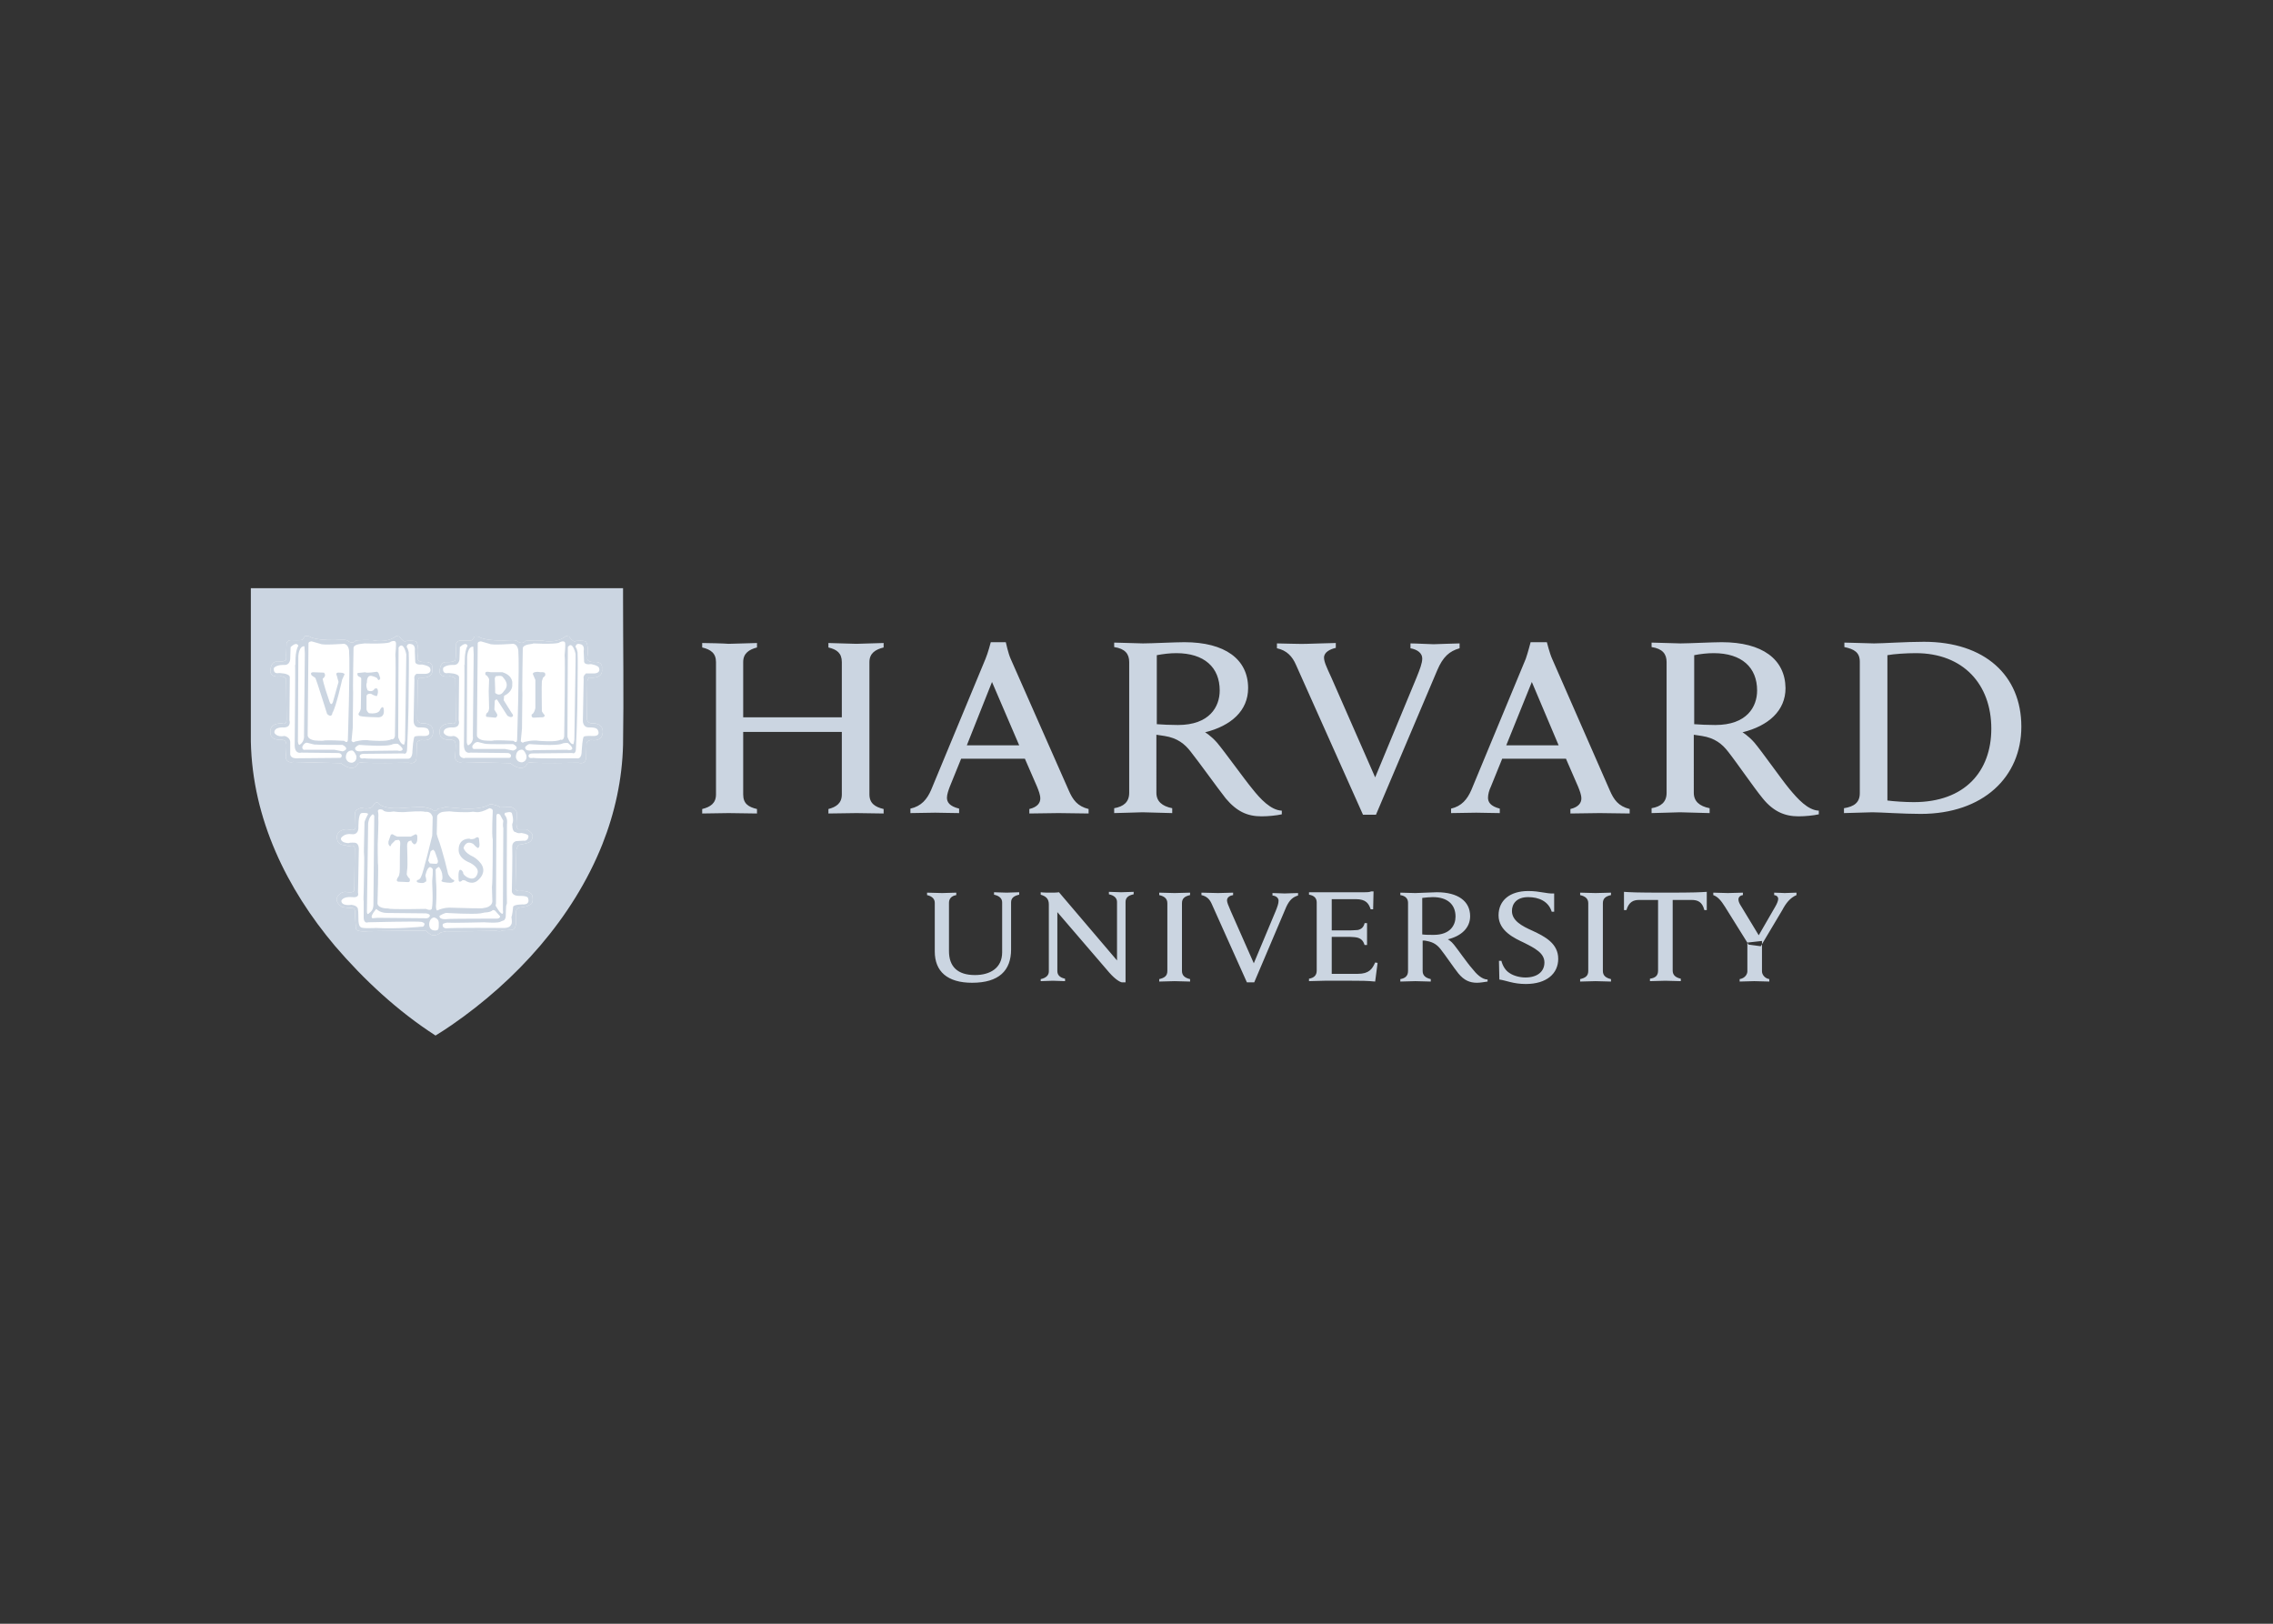 <svg xmlns="http://www.w3.org/2000/svg" xmlns:xlink="http://www.w3.org/1999/xlink" version="1.1" id="katman_1" x="0px" y="0px" viewBox="0 0 560 400" style="enable-background:new 0 0 560 400;" xml:space="preserve">
<rect x="0" y="0" width="560" height="400" fill="#333333" stroke="none"/>
<style type="text/css">
	.st0{fill-rule:evenodd;clip-rule:evenodd;fill:#CBD5E1;}
	.st1{fill-rule:evenodd;clip-rule:evenodd;fill:#CBD5E1;}
	.st2{fill-rule:evenodd;clip-rule:evenodd;fill:#FFFFFF;}
	.st3{fill-rule:evenodd;clip-rule:evenodd;fill:#CBD5E1;stroke:#CBD5E1;stroke-width:6.054945e-02;}
</style>
<path class="st0" d="M474,158.1c-4.4,0-10.2,0.4-12.3,0.4c-1.2,0-5.9-0.2-7.3-0.2v1.1c2.4,0.5,3.8,1.3,3.8,3.6v32.4  c0,2.3-1.4,3.3-3.9,3.7v1.2c1.4,0,5.7-0.2,7-0.2c2,0,7.5,0.4,11.9,0.4c15.4,0,24.8-9.1,24.8-21.5C498,166.4,489,158.1,474,158.1  L474,158.1z M291.8,158.2c-2.3,0-8.1,0.3-10.2,0.3c-1.3,0-5.7-0.2-7.1-0.2v1.1c2.7,0.4,3.7,1.7,3.7,3.7v32.2c0,2.3-1.4,3.4-3.7,3.8  v1.2c1.4,0,5.9-0.2,7-0.2c1.3,0,5.9,0.2,7.3,0.2v-1.2c-2.5-0.5-3.9-1.7-3.9-3.8V181c0.7,0.1,1.3,0.2,2,0.3c3.2,0.5,5,2,6.4,3.8  c2.3,2.9,6.5,8.8,8.7,11.6c2.7,3.2,5.3,4.4,8.8,4.4c1.6,0,3.7-0.2,5-0.5v-0.9c-2.7-0.1-5.3-2.9-7.2-5.3c-2-2.4-7-9.4-8.8-11.5  c-1.5-1.7-2.9-2.5-2.9-2.5c6.4-1.6,10.6-5.3,10.6-10.9C307.5,162.4,301.8,158.2,291.8,158.2L291.8,158.2z M424.2,158.2  c-2.3,0-8.1,0.3-10.2,0.3c-1.3,0-5.7-0.2-7.1-0.2v1.1c2.7,0.4,3.7,1.7,3.7,3.7v32.2c0,2.3-1.4,3.4-3.7,3.8v1.2c1.4,0,5.9-0.2,7-0.2  c1.3,0,5.9,0.2,7.3,0.2v-1.2c-2.5-0.5-3.9-1.7-3.9-3.8V181c0.7,0.1,1.3,0.2,2,0.3c3.2,0.5,5,2,6.4,3.8c2.3,2.9,6.3,8.8,8.6,11.6  c2.6,3.2,5.4,4.4,8.8,4.4c1.6,0,3.7-0.2,5-0.5v-0.9c-2.7-0.1-5.2-2.9-7.2-5.3c-2-2.4-6.9-9.4-8.7-11.5c-1.5-1.7-2.9-2.5-2.9-2.5  c6.4-1.6,10.6-5.3,10.6-10.9C439.8,162.4,434.2,158.2,424.2,158.2L424.2,158.2z M244.1,158.2c0,0-0.7,2.7-1.3,4.1l-13.4,32.3  c-1,2.3-2.4,4-5.1,4.6v1.1l6.1-0.1c0.9,0,4.5,0.1,5.9,0.1v-1.1c-2.4-0.6-3-1.6-3-2.7c0-0.8,0.4-1.9,0.7-2.7l2.8-6.9h15.7l3,6.9  c0.4,1,0.8,2,0.8,2.9c0,1-0.6,2.1-2.7,2.6l0,1.1c1.6,0,6.1-0.1,7.2-0.1c1.1,0,5.8,0.1,7.4,0.1v-1.1c-2.8-0.7-3.9-2.3-4.9-4.6  L249,162.3c-0.6-1.3-1.2-4.1-1.2-4.1L244.1,158.2z M377.1,158.2c0,0-0.7,2.7-1.2,4.1l-13.4,32.3c-1,2.3-2.4,4-5,4.6l0,1.1l6.2-0.1  c0.9,0,4.4,0.1,5.8,0.1v-1.1c-2.3-0.6-2.9-1.6-2.9-2.7c0-0.8,0.3-1.9,0.7-2.7l2.8-6.9h15.7l3,6.9c0.4,1,0.8,2,0.8,2.9  c0,1-0.6,2.1-2.7,2.6l0,1.1c1.5,0,6.1-0.1,7.2-0.1c1.1,0,5.9,0.1,7.4,0.1v-1.1c-2.8-0.7-3.9-2.3-4.9-4.6l-14.2-32.4  c-0.6-1.3-1.3-4.1-1.3-4.1L377.1,158.2z M173,158.4v1.1c2.1,0.5,3.4,1.4,3.4,3.6v32.6c0,2.2-1.4,3.1-3.4,3.6v1.1l6.5-0.1  c1.3,0,6,0.1,7,0.1v-1.1c-2.1-0.5-3.4-1.3-3.4-3.6v-15.4h24.3v15.4c0,2.2-1.4,3.1-3.3,3.6v1.1c1,0,5.6-0.1,6.9-0.1l6.7,0.1v-1.1  c-2.1-0.5-3.5-1.4-3.5-3.6v-32.6c0-2.2,1.5-3.1,3.5-3.6v-1.1l-6.7,0.2c-1.3,0-5.9-0.2-6.9-0.2v1.1c2.1,0.5,3.3,1.4,3.3,3.6v13.6  h-24.3v-13.6c0-2.2,1.5-3.1,3.4-3.6v-1.1c-1,0-5.7,0.2-7,0.2C178.5,158.5,174,158.4,173,158.4z M314.6,158.5v1.2  c2.4,0.5,3.8,2,4.7,4.1l16.5,36.9h3.2l15.1-35.6c1.4-3.3,3-4.7,5.5-5.4v-1.2c-1.5,0-5.4,0.2-6.4,0.2c-1,0-4.3-0.2-5.7-0.2v1.2  c1.7,0.3,2.9,1.2,2.9,2.5c0,1.2-0.6,2.7-1.4,4.7l-10.2,24.6l-10.8-24.6c-1.2-2.6-1.8-3.9-1.8-4.9c0-1.4,1.6-2.1,2.9-2.4v-1.2  c-1.5,0-6,0.2-7,0.2C321,158.7,316.1,158.5,314.6,158.5L314.6,158.5z M289.8,160.9c6.9,0,10.7,3.5,10.7,9.2c0,4-2.5,8.5-10.3,8.5  c-1.9,0-3.9-0.1-5.2-0.2v-17C286.6,161.1,288.2,160.9,289.8,160.9L289.8,160.9z M422.2,160.9c6.9,0,10.7,3.5,10.7,9.2  c0,4-2.5,8.5-10.3,8.5c-1.9,0-3.9-0.1-5.2-0.2v-17C418.9,161.1,420.6,160.9,422.2,160.9L422.2,160.9z M472,160.9  c11.7,0,18.6,7.7,18.6,18.6c0,10.5-6.5,18.1-19.1,18.1c-2.2,0-5-0.2-6.5-0.4v-35.8C466.6,161.1,469.6,160.9,472,160.9L472,160.9z   M244.4,168l6.7,15.6h-12.9L244.4,168z M377.4,168l6.6,15.6h-12.9L377.4,168z"/>
<path class="st1" d="M107.3,145.5l-45.1,0L62,181.6c0,44.3,44.4,72.5,44.8,72.7l0.1,0.1c0.1,0,0.4-0.2,0.4-0.2  c7.6-4.9,45.2-31.6,45.2-72.4v-36.3C152.5,145.5,107.3,145.5,107.3,145.5"/>
<path class="st0" d="M153.5,147c0,12.2,0.2,24.2,0,36.5c-0.2,8.4-2,16.7-5.1,24.5c-7.3,18.3-21.3,33.6-37.1,44.5  c-1.3,0.9-2.7,1.8-4,2.6c-9.3-6-17.6-13.7-24.8-22.1c-11.8-14-20.3-31.2-20.7-50.3l0-0.2v-37.6h91.7L153.5,147z M63.4,182.1  c0.2,22.3,12.8,43.6,28.8,58.8c4.7,4.5,9.6,8.6,15,12.2l0.1,0c8.6-5.3,16.4-12.3,23.2-19.8c12.5-14,21.3-31.8,21.4-51.3  c0-11.7,0-23.4,0-35.2l0-0.5H63.4l0,34.4L63.4,182.1z"/>
<path class="st2" d="M129.9,188.1c0,0-0.8,2.5-4.2-0.1l-11.8-0.3c0,0-1.5,0.5-1.8-1.1c0,0,0.3-3.2,0.1-3.5c0,0,0.1-0.9-1.5-0.9  c0,0-2.4,0.3-2.4-1.8c0,0-0.4-2.2,2.9-2.2c0,0,1.1,0.5,1.1-0.8c0,0-0.1-9.1-0.1-9.8c0,0,0.3-0.8-1.3-1c0,0-2.3,0.5-2.6-1  c0,0-0.1-2.3,1.4-2.5c0,0,1.9,0.1,2.2-0.3c0,0,0.4,0.3,0.4-1.4l0.1-2.9c0,0,0.2-0.8,1.4-0.7c0,0,2.2,0.1,2.5-0.1  c0,0,0.5-0.6,0.6-0.9c0,0,1.1-0.1,1.3,0.2c0,0,1.7,1.1,8.1,0.7c0,0,1,0,1.2,0.3c0,0,1.2,0.9,1.9-0.1c0,0,1.1-0.2,4.2-0.1  c0,0,3.4,0.9,5.8-1.1l0.8,0.1c0,0,1,1.6,1.7,1.1c0,0,2.1-0.2,2.5,0.2c0,0,0.7,1,0.3,3.8c0,0-0.4,1.2,1.6,1.2c0,0,2.3-0.4,2,1.7  c0,0,0.6,2.5-3.2,2.1c0,0-0.5,0.7-0.4,1.2c0,0-0.1,8-0.1,8.9c0,0-0.1,1.3,1.6,1.2c0,0,2.2-0.1,2.3,1.9c0,0,0.3,2.7-2.9,2.2  c0,0-1,0.1-1.1,0.8l-0.1,3.5c0,0,0.1,1.8-1.9,1.3c-0.3,0-10.9,0.2-11.8-0.1C130.5,187.9,130,187.8,129.9,188.1"/>
<path class="st2" d="M107.3,199.8c0,0,0.5-0.2,0.6-0.6c0,0,1.5-0.1,1.7-0.4l4.6,0.4c0,0,4.6,0.3,6.5-1.1c0,0,0.7,0,1.2,0.2  c0,0,1,0.2,1.3,0.6l2.7-0.1c0,0,1.5,0.5,1.4,1.5v1.3c0,0-0.3,2.5,0.4,2.7h2c0,0,1.7,0.8,1.5,1.7c0,0,0.1,1.4-1.4,1.7  c0,0-1.5,0.4-2,0.4c0,0-0.5,0.6-0.6,1.4l-0.2,9.2c0,0-0.1,1,1.3,0.8c0,0,2.2-0.2,2.8,1c0,0,0.6,2-0.6,2.4l-0.8,0.4l-1.8,0.3  c0,0-0.8,0.1-0.8,1.4v2.4c0,0,0.1,1.7-1.3,1.7l-2,0.1c0,0-0.5,0.4-1.5,0.1c0,0-11.9,0.2-12.3,0.1l-1.4,0.3c0,0-1.5,1.4-2.8,0.3  l-1-0.8c0,0-0.7,0.1-1,0.1c-0.3-0.1-13.2,0.1-13.2,0.1s-2.7,0.3-2.9-0.6c0,0-0.3-3.6-0.2-4c0,0,0-1-0.6-1.1c0,0-2.7-0.1-2.8-0.4  c0,0-1.5-1-1.1-2.1c0,0,0.5-1.4,2-1.5c0,0,2.2,0.4,2.2-0.3c0,0,0.1-0.4,0.1-1.1c0,0,0.1-8.3,0.1-8.9c0,0,0.2-1.1-0.7-1.1  c0,0-1,0.3-1.6-0.1c0,0-1.7,0.1-2-1.3c0,0-0.3-0.8,0.1-1.5c0,0,0.8-1.5,3-1c0,0,1.3,0.4,1.4-0.6l-0.1-3.4c0,0-0.3-0.9,1.5-1.4  c0,0,2.2,0.6,2.9-0.5c0,0,0.8-1.5,1.4-0.5c0,0,1.3,1.3,5,1.1c0,0,6.3-0.5,6.4-0.2c0,0,1.5,0.2,2,0.7L107.3,199.8z M88.2,188.1  c0,0-0.8,2.5-4.2-0.1l-11.8-0.3c0,0-1.5,0.5-1.8-1.1c0,0,0.3-3.2,0.1-3.5c0,0,0.1-0.9-1.5-0.9c0,0-2.4,0.3-2.4-1.8  c0,0-0.4-2.3,2.9-2.2c0,0,1,0.5,1.1-0.8c0,0-0.1-9.1-0.1-9.8c0,0,0.3-0.8-1.3-1c0,0-2.3,0.5-2.6-1.1c0,0-0.1-2.3,1.4-2.5  c0,0,1.9,0.1,2.2-0.3c0,0,0.4,0.3,0.3-1.4l0.1-2.9c0,0,0.2-0.8,1.4-0.7c0,0,2.2,0.1,2.5-0.1c0,0,0.5-0.6,0.6-0.9  c0,0,1.1-0.1,1.3,0.2c0,0,1.7,1.1,8.1,0.7c0,0,1,0,1.2,0.3c0,0,1.2,0.9,1.9-0.1c0,0,1.1-0.2,4.2-0.1c0,0,3.4,0.9,5.8-1l0.8,0.1  c0,0,1,1.6,1.7,1.1c0,0,2.1-0.2,2.5,0.2c0,0,0.7,1.1,0.3,3.8c0,0-0.4,1.2,1.6,1.2c0,0,2.3-0.4,2,1.7c0,0,0.6,2.5-3.2,2.1  c0,0-0.5,0.7-0.4,1.2c0,0-0.1,8-0.1,8.9c0,0-0.1,1.3,1.6,1.2c0,0,2.2-0.1,2.3,1.9c0,0,0.3,2.7-2.9,2.2c0,0-1,0.1-1.1,0.8l-0.1,3.5  c0,0,0.1,1.8-1.9,1.3c-0.3,0-10.9,0.2-11.8-0.1C88.8,187.9,88.4,187.8,88.2,188.1"/>
<path class="st0" d="M129.9,188.1c0,0-0.8,2.5-4.2-0.1l-11.8-0.3c0,0-1.5,0.5-1.8-1.1c0,0,0.3-3.2,0.1-3.5c0,0,0.1-0.9-1.5-0.9  c0,0-2.4,0.3-2.4-1.8c0,0-0.4-2.2,2.9-2.2c0,0,1.1,0.5,1.1-0.8c0,0-0.1-9.1-0.1-9.8c0,0,0.3-0.8-1.3-1c0,0-2.3,0.5-2.6-1  c0,0-0.1-2.3,1.4-2.5c0,0,1.9,0.1,2.2-0.3c0,0,0.4,0.3,0.4-1.4l0.1-2.9c0,0,0.2-0.8,1.4-0.7c0,0,2.2,0.1,2.5-0.1  c0,0,0.5-0.6,0.6-0.9c0,0,1.1-0.1,1.3,0.2c0,0,1.7,1.1,8.1,0.7c0,0,1,0,1.2,0.3c0,0,1.2,0.9,1.9-0.1c0,0,1.1-0.2,4.2-0.1  c0,0,3.4,0.9,5.8-1.1l0.8,0.1c0,0,1,1.6,1.7,1.1c0,0,2.1-0.2,2.5,0.2c0,0,0.7,1,0.3,3.8c0,0-0.4,1.2,1.6,1.2c0,0,2.3-0.4,2,1.7  c0,0,0.6,2.5-3.2,2.1c0,0-0.5,0.7-0.4,1.2c0,0-0.1,8-0.1,8.9c0,0-0.1,1.3,1.6,1.2c0,0,2.2-0.1,2.3,1.9c0,0,0.3,2.7-2.9,2.2  c0,0-1,0.1-1.1,0.8l-0.1,3.5c0,0,0.1,1.8-1.9,1.3c-0.3,0-10.9,0.2-11.8-0.1C130.5,187.9,130,187.8,129.9,188.1"/>
<path class="st2" d="M128.4,184.7c0,0-1.3,0-1.3,1.8c0,0,0.1,1.3,1.5,1.3c0,0,1.3-0.2,1.1-1.6C129.8,186.2,129.1,184.4,128.4,184.7z   M144.3,166c0,0-0.7,0.4-0.5,1.3l-0.2,10.2c0,0-0.1,1.7,1.5,1.7c0,0,1.7-0.1,2.1,0.5c0,0,1.2,1.8-1.4,1.6c0,0-1.6-0.1-2,0.2  c0,0-0.3,0.3-0.5,3.6c0,0,0.1,2-1.3,1.7c0,0-9.7,0.1-10.7-0.1c0,0-1,0.3-1.1-0.5c0,0,0-0.6,1-0.6l9.8-0.1c0,0,0.9,0.5,0.9-1.2  c0,0,0.4-7.6,0.4-16c0-2.5,0.1-5.1,0-7.6c0,0-0.2-1.1-0.5-1.3c0,0,0-1.1,1.2-0.7c0,0,1.1,0.1,0.8,1.7l0.1,2.4c0,0-0.2,1.1,1.7,0.8  c0,0,1.9,0.3,2,1c0,0,0.6,1.4-1.7,1.3H144.3z M114.5,186.8c-1.4-0.1-1.3-1.1-1.3-1.1V183c0.1-1.4-1.4-1.7-1.4-1.7  c-2,0.4-2.5-0.8-2.5-0.8c-0.1-1.5,2.3-1.3,2.3-1.3c2,0,1.4-1.8,1.4-1.8l0.1-10.6c-0.1-1-2.7-1-2.7-1c-1.6,0.3-1.2-1.3-1.2-1.3  c0.8-0.8,2.5-0.7,2.5-0.7c1.5,0.1,1.5-1.5,1.5-1.5l0.1-2.9c1.6-1.5,1.9-0.3,1.9-0.3c-0.9,1.4-0.7,4.8-0.7,4.8l-0.1-0.3  c0.1,0.3-0.1,20.1-0.1,20.1c0.1,2.2,1.6,1.7,1.6,1.7l9.1,0.1c0.8,0,0.9,0.6,0.9,0.6c0,0.7-0.6,0.6-0.6,0.6H114.5z M116.4,183.7  c0,0-0.3,1,0.8,0.8h7.2l2,0.4c0,0,2-0.5,0-1.6c0,0-6.4,0.1-7-0.1l-1.6-0.4C117.8,182.8,117.1,182.6,116.4,183.7L116.4,183.7z   M129.4,184c0,0,0.6-0.7,1.1-0.7c0,0,7,0.6,8.2-0.2c0,0,1.1-0.2,1.3,0c0,0,1,0.8,1,1.3c0,0-0.1,0.6-1.3,0.3c0,0-7.9,0.1-8.3,0.1  C131.4,184.8,129.2,185.3,129.4,184z M115.4,183.6c-0.1,0-0.3,0-0.4-0.8l0.1-21c0,0,0.1-2.6,1.5-2.5c0,0,0.1,1.4,0.1,1.8  c0,0.3-0.2,20.3-0.2,20.3S116.8,182.8,115.4,183.6L115.4,183.6L115.4,183.6z M141.8,163l-0.3,19.2c-0.1,0.7-0.2,1.1-0.2,1.1  c-0.9,0.2-1.5-1.8-1.5-1.8l0.1-22.1c1.2-1.7,1.9,1.7,1.9,1.7v0L141.8,163z M128.8,159.7c0,0-0.2,10.6-0.1,10.9l-0.1,8.9l-0.3,3.1  c0,0,0.4,0.6,0.8,0.2c0,0,2.2-0.6,3.6-0.3c0,0,4.5,0.4,5.4-0.3c0,0,0.7,0.4,0.9-0.8c0,0,0.3-19.6,0.1-20c0,0,0.3-2.8,0.1-3.1  c0,0-0.1-0.6-1.3-0.1c0,0,0.1,0.6-6.5,0.3C131.4,158.7,128.9,158.6,128.8,159.7L128.8,159.7z M117.7,158.6l-0.2,22.5  c0,0-0.1,1,1.7,1.3c0,0,2,0.2,2.5,0c0,0,1.3-0.1,4.8,0.1c0,0,0.8,0.8,0.9-0.2c0,0,0.6-18.2,0.3-22c0,0-0.1-1.6-1.3-1.7  c0,0-5.3,0.4-5.8,0l-2.1-0.6C118.5,158,117.6,158,117.7,158.6L117.7,158.6z"/>
<path class="st0" d="M123.8,165.6c2.8,0.9,2.4,2.9,2.4,2.9c0.2,2-2,2.9-2,2.9l-0.1,1.1l2,3.2c0.3,0.3,0.3,0.6,0.3,0.6  c-0.3,0.8-1.4,0-1.4,0l-2.5-3.9c-0.2-0.3-0.6,0.2-0.6,0.2l-0.1,2.2l0.6,1c0.4,0.6-0.3,1-0.3,1l-2.2-0.2c-0.4-0.2,0-0.9,0-0.9  c0.6-0.3,0.6-1.3,0.6-1.3l-0.1-4.1l0.1-2.9c0-0.4-0.6-1-0.6-1c-0.5-0.1-0.3-0.7-0.3-0.7c0.1-0.4,1.3-0.1,1.3-0.1H123.8z   M131.3,166.1c-0.2-0.6,1.2-0.6,1.2-0.6l0.7,0.1c0.5-0.1,1,0.1,1,0.1c0.5,0.8-0.4,1.2-0.4,1.2l-0.3,0.9c-0.1,0.8,0,7.4,0,7.4  c0.1,0.3,0.7,1,0.7,1c0,0.6-0.8,0.5-0.8,0.5l-2,0.1c-0.6-0.1-0.4-0.8-0.4-0.8c0.7-0.3,0.9-1.6,0.9-1.6v-6.9L131.3,166.1z   M121.9,167.1c0.1,1.5,0.1,3.6,0.1,3.6c1.3,1.1,2.1-0.4,2.1-0.4c1.7-1.7,0-3.2-0.3-3.6c-0.3-0.4-1.7-0.1-1.7-0.1L121.9,167.1z   M107.3,199.8c0,0,0.5-0.2,0.6-0.6c0,0,1.5-0.1,1.7-0.4l4.6,0.4c0,0,4.6,0.3,6.5-1.1c0,0,0.7,0,1.2,0.2c0,0,1,0.2,1.3,0.6l2.7-0.1  c0,0,1.5,0.5,1.4,1.5v1.3c0,0-0.3,2.5,0.4,2.7h2c0,0,1.7,0.8,1.5,1.7c0,0,0.1,1.4-1.4,1.7c0,0-1.5,0.4-2,0.4c0,0-0.5,0.6-0.6,1.4  l-0.2,9.2c0,0-0.1,1,1.3,0.8c0,0,2.2-0.2,2.8,1c0,0,0.6,2-0.6,2.4l-0.8,0.4l-1.8,0.3c0,0-0.8,0.1-0.8,1.4v2.4c0,0,0.1,1.7-1.3,1.7  l-2,0.1c0,0-0.5,0.4-1.5,0.1c0,0-11.9,0.2-12.3,0.1l-1.4,0.3c0,0-1.5,1.4-2.8,0.3l-1-0.8c0,0-0.7,0.1-1,0.1  c-0.3-0.1-13.2,0.1-13.2,0.1s-2.7,0.3-2.9-0.6c0,0-0.3-3.6-0.2-4c0,0,0-1-0.6-1.1c0,0-2.7-0.1-2.8-0.4c0,0-1.5-1-1.1-2.1  c0,0,0.5-1.4,2-1.5c0,0,2.2,0.4,2.2-0.3c0,0,0.1-0.4,0.1-1.1c0,0,0.1-8.3,0.1-8.9c0,0,0.2-1.1-0.7-1.1c0,0-1,0.3-1.6-0.1  c0,0-1.7,0.1-2-1.3c0,0-0.3-0.8,0.1-1.5c0,0,0.8-1.5,3-1c0,0,1.3,0.4,1.4-0.6l-0.1-3.4c0,0-0.3-0.9,1.5-1.4c0,0,2.2,0.6,2.9-0.5  c0,0,0.8-1.5,1.4-0.5c0,0,1.3,1.3,5,1.1c0,0,6.3-0.5,6.4-0.2c0,0,1.5,0.2,2,0.7L107.3,199.8z"/>
<path class="st2" d="M106.9,226c0,0,1.2,0.2,1.2,1.3c0,1.1,0.1,1.8-0.6,1.9c-0.7,0.1-1.5-0.1-1.7-1  C105.6,227.4,105.9,226.2,106.9,226z M90.6,200.7c0,0-0.8,1.5-0.8,1.9l-0.1,4.7c0,0-0.1,3,0,3.4c0.1,0.3-0.1,9.2-0.1,9.2  s-0.1,1.7,0,2.2v3.8c0,0-0.1,1.7,1.1,1.3c0,0,12.3-0.3,13.1-0.1c0,0,1.1,0.2,0.7,0.8c0,0,0,0.5-0.8,0.4c0,0-5.8,0.6-11.1,0.3  c0,0-3.5,0.2-3.7-0.2c0,0-0.6-0.1-0.6-2.1c0,0,0-1.9-0.1-2.2c0,0,0.1-1-1.6-1.2c0,0-2.5,0.4-2.5-1c0,0,0.3-1.1,2.7-0.9  c0,0,1.8,0.3,1.4-1.1l0.2-10.4c0,0,0.2-1.8-1-1.9c0,0-1.1-0.1-1.5,0.1c0,0-2,0-1.9-1.2c0,0,0.7-1.3,2.7-1c0,0,1.5,0.3,1.6-1.5  c0,0-0.1-3.6,0.8-3.7C89.3,200.2,91.1,200.2,90.6,200.7L90.6,200.7z M124.7,200.2c0.2-0.1,1.2-0.3,1.4,0.1c0,0,0.6,1.7,0.1,2.7  c0,0-0.1,2,0.9,2c0,0,0.4,0.4,1.3,0.2c0,0,1.8,0.2,1.8,0.8c0,0,0,1.3-1.3,1.1l-1.7,0.1c0,0-1.1,0.2-1,1.5c0.1,1.3-0.1,10.9-0.1,10.9  s0,1.1,1.8,1.1c0,0,2.2-0.1,2.2,0.6c0,0,0.6,1.4-1,1.5c0,0-2.9-0.1-2.7,0.8c0,0-0.2,2-0.4,2.3c0,0,0.3,1.6-0.1,1.9  c0,0-0.2,0.9-2.1,0.8c0,0-12.1-0.1-13.9,0.1c0,0-1.1-0.1-0.8-1.1c0,0,0.8-0.4,1.4-0.3c0.6,0.1,8.8-0.1,8.8-0.1s3.6,0.3,4.1-0.2  l0.8-0.3c0,0,0.4-0.4,0.4-1c0-0.6,0.1-2.5,0.1-2.5l0.2-0.7c0,0-0.1-0.7,0-19.4c0,0,0.3-1.5-0.6-2.4c0,0,0-0.6,0.3-0.5L124.7,200.2  L124.7,200.2L124.7,200.2z M119.2,224.8c0.1,0,1.7,0,2.2-0.6c0,0,0.5-0.1,0.8,0.4l1,1.1c0,0,0.1,0.7-1.1,0.6l0,0  c-0.2,0-11.4,0-11.8,0.1c0,0-2.2,0.3-2-0.8c0,0,1.3-0.8,1.8-0.7c0,0,6.4,0.4,8.3,0.1c0.9-0.2,1.1-0.2,1.1-0.2L119.2,224.8z   M92.7,223.9c0,0,0.2,0.2,0.5,0.4l0,0c0.4,0.3,1.2,0.6,2.1,0.6l9.5,0.1l0.1,0c0,0,1.1,0.1,1,0.6c0,0-0.1,0.8-1.4,0.6l-11.5-0.1  l-1.2,0.1l0,0h0c0,0-0.8-0.1,0.5-1.8L92.7,223.9L92.7,223.9z M92,222.9c0,0.5-0.1,1.4-1,2c0,0-0.6,0.8-0.6-0.4l0.3-21.6  c0,0,0.1-1.6,1.1-2.3c0,0,0.5,0,0.4,0.8L92,222.6L92,222.9z M123.4,224.9c-0.4-0.2-1.3-1.8-1.3-1.8l0.1-0.5l0.1-21.5  c0-1.1,0.9-0.4,0.9-0.4l0.8,1.5c-0.2,1.1,0,1.8,0,1.8l-0.1,20.2C124.1,225.6,123.5,225,123.4,224.9L123.4,224.9z M106.6,213.4  c0,0,0.1,1.7-0.1,3.3c-0.1,0.9,0.3,5-0.1,7.1c0,0-0.1,0.7-1.5,0.1c0,0-9,0.2-9.2-0.1c0,0-2.5,0.1-2.7-1.2c0,0,0.3-9.6,0.1-10  c0,0-0.1-5.3,0-5.7c0,0,0.2-4.8,0.1-5.4c0,0,0.1-1.1-0.1-1.7c0,0,0-0.7,1.2-0.3c0,0,0.4,0.8,2.7,0.4c0,0,1.7,0.3,3.3,0.1  c0,0,3.6-0.3,4.5,0c0,0,1.4-0.3,1.8,1.3l-0.1,4.3l0.4,1.4l0.5-0.3l0.2-1.1l0.1-4.6c0,0,0.3-0.8,1.4-1c0,0,1.8-0.2,2-0.1  c0.3,0.1,4.1,0.3,5.1,0.1c1-0.2,1.3,0.7,4.4-0.9c0,0,0.8,0.1,0.8,0.6c0,0-0.3,6,0,7.1c0,0,0,10.9-0.2,11.7l0.1,3.5  c0,0,0.1,1.5-2.3,1.7c0,0,1.5,0.2-8.1-0.1c0,0-1.5-0.1-3.2,0.7c0,0-0.3-0.1-0.3-1c0,0,0.3-3.3,0-6.5l-0.1-3.6L106.6,213.4z"/>
<path class="st0" d="M100.3,208.4c0,0,0.2,5.2,0,5.9l-0.1,1.1c0,0,0.3,0.8,0.7,1c0,0,0.4,1-0.5,0.9c0,0-1.7-0.1-2.2-0.1  c0,0-1,0,0-1.3c0,0,0.3-0.5,0.3-1.8c0,0,0-5.9,0.1-6.2c0,0,0.1-0.8-0.4-1l-0.8,0.1l-1,1c0,0-0.2,1.1-0.7-0.1v-0.6l0.6-1.7l0.4-0.1  c0,0,0.6,0.4,1.2,0.6h3.3l1.2-0.6c0,0,0.5,0.1,0.4,0.7c0,0,0.2,1.6-0.7,1.8c0,0-0.6-0.2-0.8-1C101.2,207.3,100.3,206.8,100.3,208.4  L100.3,208.4z M115.7,206.6c0,0-2.7-0.2-2.7,2.7c0,0-0.3,2,2.7,3.2c0,0,2.2,1,2,2.4c0,0-0.3,2.4-2.6,1.2c0,0-1.1-0.6-1-1.2  c0,0-0.4-0.8-0.8-0.6c0,0-0.5,0.1-0.3,2.5c0,0,0,0.9,1,0l0.6,0.1c0,0,1.9,1.5,3.5-0.4c0,0,1.8-1.6,0.5-3.6c0,0-0.9-1.4-2.5-2.1  c0,0-1.5-0.7-1.9-1.9c0,0,0.5-2.1,2.4-1c0,0,0.7,0.8,1.1,1c0,0,0.6,0,0.4-1.3l-0.1-1c0,0-0.1-0.8-1.1,0  C116.9,206.6,116,206.9,115.7,206.6L115.7,206.6z M107.2,205.1c0.5,0.4,0.6,1.1,0.6,1.1c1.4,3.7,2.6,9.1,2.6,9.1  c0.3,0.7,1,1.3,1,1.3c1.2,0.4,0,0.8,0,0.8c-0.5,0.2-2.1-0.1-2.1-0.1c-0.8-0.2-0.5-0.4-0.5-0.4c0.4-0.3,0.1-1.8,0.1-1.8  c-0.1-0.6-0.7-1.5-0.7-1.5c-0.3-0.1-0.8,0.5-0.8,0.5s-0.8,0.3-0.8,0c-0.1-0.3-0.6-0.5-0.6-0.5c-0.8,0-1.2,2.1-1.2,2.1  c0.5,1.8,0,1.5,0,1.5c-0.4,0.6-1.8,0.2-1.8,0.2c-0.6-0.2-0.2-0.6-0.2-0.6c0.8-0.1,1-1,1-1c0.4-0.5,2.6-9.6,2.6-9.6  C106.6,205.6,106.7,204.7,107.2,205.1L107.2,205.1z M106.1,209.7c-0.1,0.4-0.6,2.3-0.6,2.3l0.4,0.7c0,0,1.1,0.1,1.5,0.1  c0.4,0,0.5-0.3,0.5-0.7c0-0.3-0.8-2.4-0.8-2.4l-0.4-0.4L106.1,209.7z M88.2,188.1c0,0-0.8,2.5-4.2-0.1l-11.8-0.3  c0,0-1.5,0.5-1.8-1.1c0,0,0.3-3.2,0.1-3.5c0,0,0.1-0.9-1.5-0.9c0,0-2.4,0.3-2.4-1.8c0,0-0.4-2.3,2.9-2.2c0,0,1,0.5,1.1-0.8  c0,0-0.1-9.1-0.1-9.8c0,0,0.3-0.8-1.3-1c0,0-2.3,0.5-2.6-1.1c0,0-0.1-2.3,1.4-2.5c0,0,1.9,0.1,2.2-0.3c0,0,0.4,0.3,0.3-1.4l0.1-2.9  c0,0,0.2-0.8,1.4-0.7c0,0,2.2,0.1,2.5-0.1c0,0,0.5-0.6,0.6-0.9c0,0,1.1-0.1,1.3,0.2c0,0,1.7,1.1,8.1,0.7c0,0,1,0,1.2,0.3  c0,0,1.2,0.9,1.9-0.1c0,0,1.1-0.2,4.2-0.1c0,0,3.4,0.9,5.8-1l0.8,0.1c0,0,1,1.6,1.7,1.1c0,0,2.1-0.2,2.5,0.2c0,0,0.7,1.1,0.3,3.8  c0,0-0.4,1.2,1.6,1.2c0,0,2.3-0.4,2,1.7c0,0,0.6,2.5-3.2,2.1c0,0-0.5,0.7-0.4,1.2c0,0-0.1,8-0.1,8.9c0,0-0.1,1.3,1.6,1.2  c0,0,2.2-0.1,2.3,1.9c0,0,0.3,2.7-2.9,2.2c0,0-1,0.1-1.1,0.8l-0.1,3.5c0,0,0.1,1.8-1.9,1.3c-0.3,0-10.9,0.2-11.8-0.1  C88.8,187.9,88.4,187.8,88.2,188.1"/>
<path class="st3" d="M75,159.2c0,0,0.1,1.4,0.1,1.7c0,0.3-0.2,20.3-0.2,20.3s0.2,1.5-1.1,2.3c0,0-0.3,0.1-0.4-0.8l0.1-21  C73.5,161.7,73.6,159.1,75,159.2L75,159.2z M98.2,159.5l-0.1,22.1c0,0,0.6,2,1.5,1.8c0,0,0.1-0.4,0.2-1.1l0.3-21.1  C100.1,161.1,99.4,157.8,98.2,159.5z"/>
<path class="st2" d="M86.5,184.9c0,0-1.3,0-1.3,1.7c0,0,0.1,1.3,1.5,1.3c0,0,1.3-0.2,1.1-1.6C87.9,186.4,87.2,184.6,86.5,184.9  L86.5,184.9z M102.6,166c0,0-0.7,0.4-0.5,1.3l-0.2,10.2c0,0-0.1,1.8,1.5,1.7c0,0,1.8-0.1,2.1,0.5c0,0,1.2,1.8-1.4,1.6  c0,0-1.6-0.1-2,0.2c0,0-0.3,0.4-0.5,3.6c0,0,0.1,2-1.3,1.8c0,0-9.7,0.1-10.6-0.1c0,0-1,0.3-1.1-0.5c0,0,0-0.6,1-0.6l9.8-0.1  c0,0,0.9,0.5,0.9-1.2c0,0,0.4-7.6,0.4-16.1c0-2.5,0.1-5.1,0-7.6c0,0-0.2-1-0.5-1.3c0,0,0-1.1,1.2-0.7c0,0,1,0.1,0.8,1.7l0.1,2.5  c0,0-0.2,1,1.7,0.8c0,0,1.9,0.3,2,1c0,0,0.6,1.4-1.7,1.3L102.6,166z M72.8,186.8c-1.4-0.1-1.3-1.1-1.3-1.1V183  c0.1-1.4-1.4-1.7-1.4-1.7c-2,0.4-2.5-0.8-2.5-0.8c-0.1-1.5,2.3-1.3,2.3-1.3c2,0,1.4-1.8,1.4-1.8l0.1-10.6c-0.1-1-2.7-1-2.7-1  c-1.6,0.3-1.2-1.3-1.2-1.3c0.8-0.8,2.5-0.7,2.5-0.7c1.5,0.1,1.5-1.5,1.5-1.5l0.1-2.9c1.6-1.5,1.9-0.3,1.9-0.3  c-0.9,1.4-0.7,4.8-0.7,4.8l-0.1-0.3c0.1,0.4-0.1,20.1-0.1,20.1c0.1,2.2,1.6,1.7,1.6,1.7l9.1,0.1c0.8,0,0.9,0.6,0.9,0.6  c0,0.7-0.6,0.6-0.6,0.6L72.8,186.8z M75.3,184.7c-1,0.2-0.8-0.8-0.8-0.8c0.6-1.2,1.3-0.9,1.3-0.9c0.3,0.1,1.6,0.4,1.6,0.4  c0.6,0.1,7,0.1,7,0.1c2,1.1,0,1.6,0,1.6l-2-0.4L75.3,184.7z M87.5,184.2c0,0,0.6-0.7,1.1-0.7c0,0,7,0.6,8.2-0.2c0,0,1.1-0.2,1.3,0  c0,0,1.1,0.8,1.1,1.3c0,0-0.1,0.6-1.3,0.3c0,0-7.9,0.1-8.3,0.1C89.5,185,87.3,185.5,87.5,184.2z M75,159.2c0,0,0.1,1.4,0.1,1.7  s-0.2,20.3-0.2,20.3s0.2,1.5-1.1,2.3c0,0-0.3,0.1-0.4-0.8l0.1-21C73.5,161.7,73.6,159.1,75,159.2L75,159.2z M98.2,159.5l-0.1,22.1  c0,0,0.6,2,1.5,1.8c0,0,0.1-0.4,0.2-1.1l0.3-21.1C100.1,161.1,99.4,157.8,98.2,159.5z M87.1,159.6c0,0-0.2,10.6-0.1,10.9l-0.1,8.9  l-0.3,3.1c0,0,0.4,0.6,0.8,0.2c0,0,2.2-0.6,3.6-0.3c0,0,4.5,0.4,5.4-0.3c0,0,0.7,0.3,0.9-0.8c0,0,0.3-19.6,0.1-20  c0,0,0.3-2.8,0.1-3.1c0,0-0.1-0.6-1.3-0.1c0,0,0.1,0.6-6.5,0.4C89.8,158.6,87.2,158.5,87.1,159.6z M76,158.6l-0.2,22.5  c0,0-0.1,1,1.7,1.3c0,0,2,0.2,2.5,0c0,0,1.3-0.1,4.8,0.1c0,0,0.8,0.8,0.9-0.2c0,0,0.6-18.2,0.3-22c0,0-0.1-1.6-1.3-1.7  c0,0-5.3,0.4-5.8,0l-2.1-0.6C76.8,158,75.9,158,76,158.6z"/>
<g>
	<path class="st0" d="M89,167.2l-0.1,7.4l-0.2,0.6c0,0-0.7,0.9-0.2,1c0,0-0.6,0.4,4.5,0.5c0,0,2,0.3,1.5-2.2c0,0-0.2-0.9-0.9,0.4   c0,0-0.2,1.1-2.7,0.8c0,0-0.6-0.5-0.6-1v-3.1c0,0-0.1-0.8,1.1-0.7c0,0,1.3,0.8,1.5,0.5c0,0,0.5-1.1,0-1.8c0,0-0.6-0.1-0.7,0.2   c0,0-0.4,0.8-1.6,0.3c0,0-0.6-1.1-0.2-2c0,0-0.1-1.8,1.1-1.6c0,0,1.4,0.3,1.5,0.7c0,0,0.3,0.8,0.7-0.1l-0.4-1.2   c0,0-0.2-0.5-0.6-0.4c0,0-2.4,0.4-2.7,0.1l-1.9,0.2c0,0-0.3,0.7,0.6,1C88.8,166.8,89,167,89,167.2L89,167.2z M84.9,166.1l-0.6,1.3   c0,0-1.5,6.8-2.4,8.2c0,0-0.1,1.4-1.3,0.3c0,0-2.7-8.6-2.9-8.9l-0.9-0.6c0,0-0.6-0.8,0.4-0.8l2.6,0.1c0,0,0.8,0.7-0.3,1.5   c0,0,0.1,1.1,1.6,5.4c0,0,0.4,1.6,0.9,0.4l1.4-5l-0.4-1.5c0,0-0.4-0.7,0.2-0.8C83.3,165.7,84.7,165.6,84.9,166.1z"/>
	<path class="st0" d="M230.3,222.4c0-0.9-0.6-1.6-1.9-1.9v-0.6l3.7,0.1c0.6,0,2.8-0.1,3.5-0.1v0.6c-1.2,0.2-1.8,0.9-1.8,1.9v11.9   c0,3.8,2.1,5.9,6.4,5.9c3.7,0,6.7-1.7,6.7-5.6v-12.3c0-0.9-0.6-1.6-2-1.9v-0.6c0.5,0,2.4,0.1,3.1,0.1l3.1-0.1v0.6   c-1.4,0.3-2,0.9-2,1.9v11.6c0,5.2-3,8.2-9.6,8.2c-6.1,0-9.2-2.8-9.2-7.7L230.3,222.4z M256.4,241.2c1.4-0.3,2-1,2-1.9v-16.5   c0-1.4-0.7-2-2-2.4v-0.6c0.7,0.1,1.9,0.1,2.5,0.1c0.6,0,1.4,0,2-0.1l14.3,16.8v-14.4c0-0.9-0.6-1.6-2-1.9v-0.6c0.5,0,2.4,0.1,3,0.1   l3.1-0.1v0.6c-1.4,0.3-2,0.9-2,1.9v19.8h-0.9c-0.5-0.1-1.6-0.7-3.1-2.4l-12.8-14.9v14.5c0,0.9,0.5,1.6,1.9,1.9v0.6   c-0.5,0-2.4-0.1-3-0.1l-3,0.1V241.2z M369.3,236.7h0.6c0.3,1.2,1,2.4,2,3c1,0.7,2.6,1.1,3.9,1.1c2.9,0,4.7-1.4,4.7-3.7   c0-2.3-2.3-3.5-5.1-4.9c-2.1-1-6.2-2.8-6.2-6.7c0-3.7,2.8-6,7.3-6c3,0,4.4,0.7,6.4,0.6l0,4.5h-0.6c-0.8-2.6-3.2-3.6-5.8-3.6   c-2.9,0-4,1.7-4,3.4c0,2.4,2.4,3.7,5.1,4.9c3,1.4,6.3,3.1,6.3,6.9c0,3.6-2.8,6.2-8,6.2c-3.1,0-4.9-0.9-6.5-1.1L369.3,236.7z    M430.8,232.7l-5.8-9.3c-1-1.6-1.8-2.5-2.9-2.9v-0.6c0.8,0,3,0.1,3.6,0.1c0.6,0,2.9-0.1,3.7-0.1v0.6c-0.7,0.1-1.1,0.5-1.1,1.1   c0,0.5,0.3,1.1,0.7,1.7c0.3,0.5,4.3,7.1,4.3,7.1l4.1-7.1c0.4-0.7,0.7-1.4,0.7-1.9c0-0.4-0.3-0.8-1-0.9v-0.6c0.7,0,2.2,0.1,2.6,0.1   c0.5,0,2.2-0.1,2.9-0.1v0.6c-1.6,0.7-2.6,2-3.5,3.7l-5.3,8.9 M434.1,231.8v7.5c0,0.7,0.6,1.7,1.8,1.9v0.6l-3.7-0.1   c-0.6,0-2.8,0.1-3.6,0.1v-0.6c1.3-0.2,1.9-1.2,1.9-1.9v-7.1"/>
	<path class="st0" d="M322.5,219.8h13.7c0.4,0,1.2,0,1.6-0.2h0.6l-0.1,4.4h-0.6c-0.5-1.4-1.1-2.5-3.7-2.5h-5.9v7.7h4.6   c0.7,0,1.5-0.1,1.8-0.1c1-0.2,1.5-0.8,1.7-1.7h0.6c0,0.7,0,2.2,0,2.6c0,0.5,0,2.1,0,2.8h-0.6c-0.3-0.9-0.7-1.5-1.7-1.8   c-0.3-0.1-1.2-0.2-1.8-0.2h-4.6v9.1h6.4c2.8,0,3.6-1.2,4.3-2.8l0.6,0.1l-0.6,4.6c-2.1-0.2-3.4-0.2-5.7-0.2h-6.8l-3.8,0.1v-0.6   c1.2-0.2,1.9-0.8,1.9-2v-16.8c0-1-0.6-1.7-1.9-1.9L322.5,219.8z M287.6,222.5c0-1.1-0.7-1.7-2-2v-0.6l3.8,0.1c0.6,0,3-0.1,3.8-0.1   v0.6c-1.3,0.3-2,0.8-2,2v16.7c0,1.1,0.7,1.7,2,2v0.6l-3.8-0.1c-0.6,0-3.1,0.1-3.8,0.1v-0.6c1.3-0.3,2-0.8,2-2V222.5z M391.3,222.5   c0-1.1-0.7-1.7-2-2v-0.6l3.8,0.1c0.6,0,3-0.1,3.8-0.1v0.6c-1.3,0.3-2,0.8-2,2v16.7c0,1.1,0.7,1.7,2,2v0.6l-3.8-0.1   c-0.6,0-3.1,0.1-3.8,0.1v-0.6c1.3-0.3,2-0.8,2-2V222.5z M410.3,219.9c-7.5,0-8.7-0.1-10.2-0.2l0,4.5h0.6c0.6-2,1.7-2.5,3.1-2.5h4.7   v17.4c0,1.2-0.6,1.8-2,2v0.6c0.7,0,3.2-0.1,3.8-0.1l3.8,0.1v-0.6c-1.3-0.3-2-0.9-2-2v-17.4h4.7c1.5,0,2.6,0.5,3.1,2.5h0.6l0-4.5   C418.9,219.8,417.7,219.9,410.3,219.9"/>
	<path class="st0" d="M350.5,239.2c0,1.1,0.7,1.7,2,2v0.6l-3.8-0.1c-0.6,0-2.9,0.1-3.7,0.1v-0.6c1.2-0.2,1.9-0.8,1.9-2v-16.8   c0-1-0.6-1.7-1.9-1.9v-0.6l3.7,0.1c1.1,0,4.1-0.2,5.3-0.2c5.2,0,8.2,2.2,8.2,5.9c0,2.9-2.2,4.9-5.5,5.7c0,0,0.8,0.4,1.5,1.3   c0.9,1.1,3.4,4.7,4.5,5.9c1,1.3,2.4,2.7,3.8,2.7v0.5c-0.7,0.1-1.8,0.3-2.6,0.3c-1.8,0-3.2-0.6-4.6-2.3c-1.2-1.5-3.2-4.5-4.4-6   c-0.8-1-1.7-1.7-3.4-2c-0.3-0.1-0.6-0.1-1-0.1L350.5,239.2z M350.5,230.2c0.7,0.1,1.7,0.1,2.7,0.1c4.1,0,5.4-2.4,5.4-4.5   c0-3-2-4.8-5.6-4.8c-0.7,0-1.8,0.1-2.6,0.2V230.2z M298.5,222.6c-0.5-1.1-1.2-1.8-2.5-2.1v-0.6c0.8,0,3.5,0.1,4.1,0.1   c0.5,0,2.9-0.1,3.7-0.1v0.6c-0.7,0.1-1.5,0.5-1.5,1.3c0,0.5,0.3,1.2,0.9,2.6l5.7,12.9l5.4-12.9c0.4-1,0.7-1.8,0.7-2.5   c0-0.7-0.6-1.2-1.5-1.3v-0.6c0.7,0,2.5,0.1,3,0.1c0.5,0,2.5-0.1,3.3-0.1v0.6c-1.3,0.4-2.1,1.1-2.9,2.8l-7.9,18.6h-1.8L298.5,222.6z   "/>
</g>
</svg>